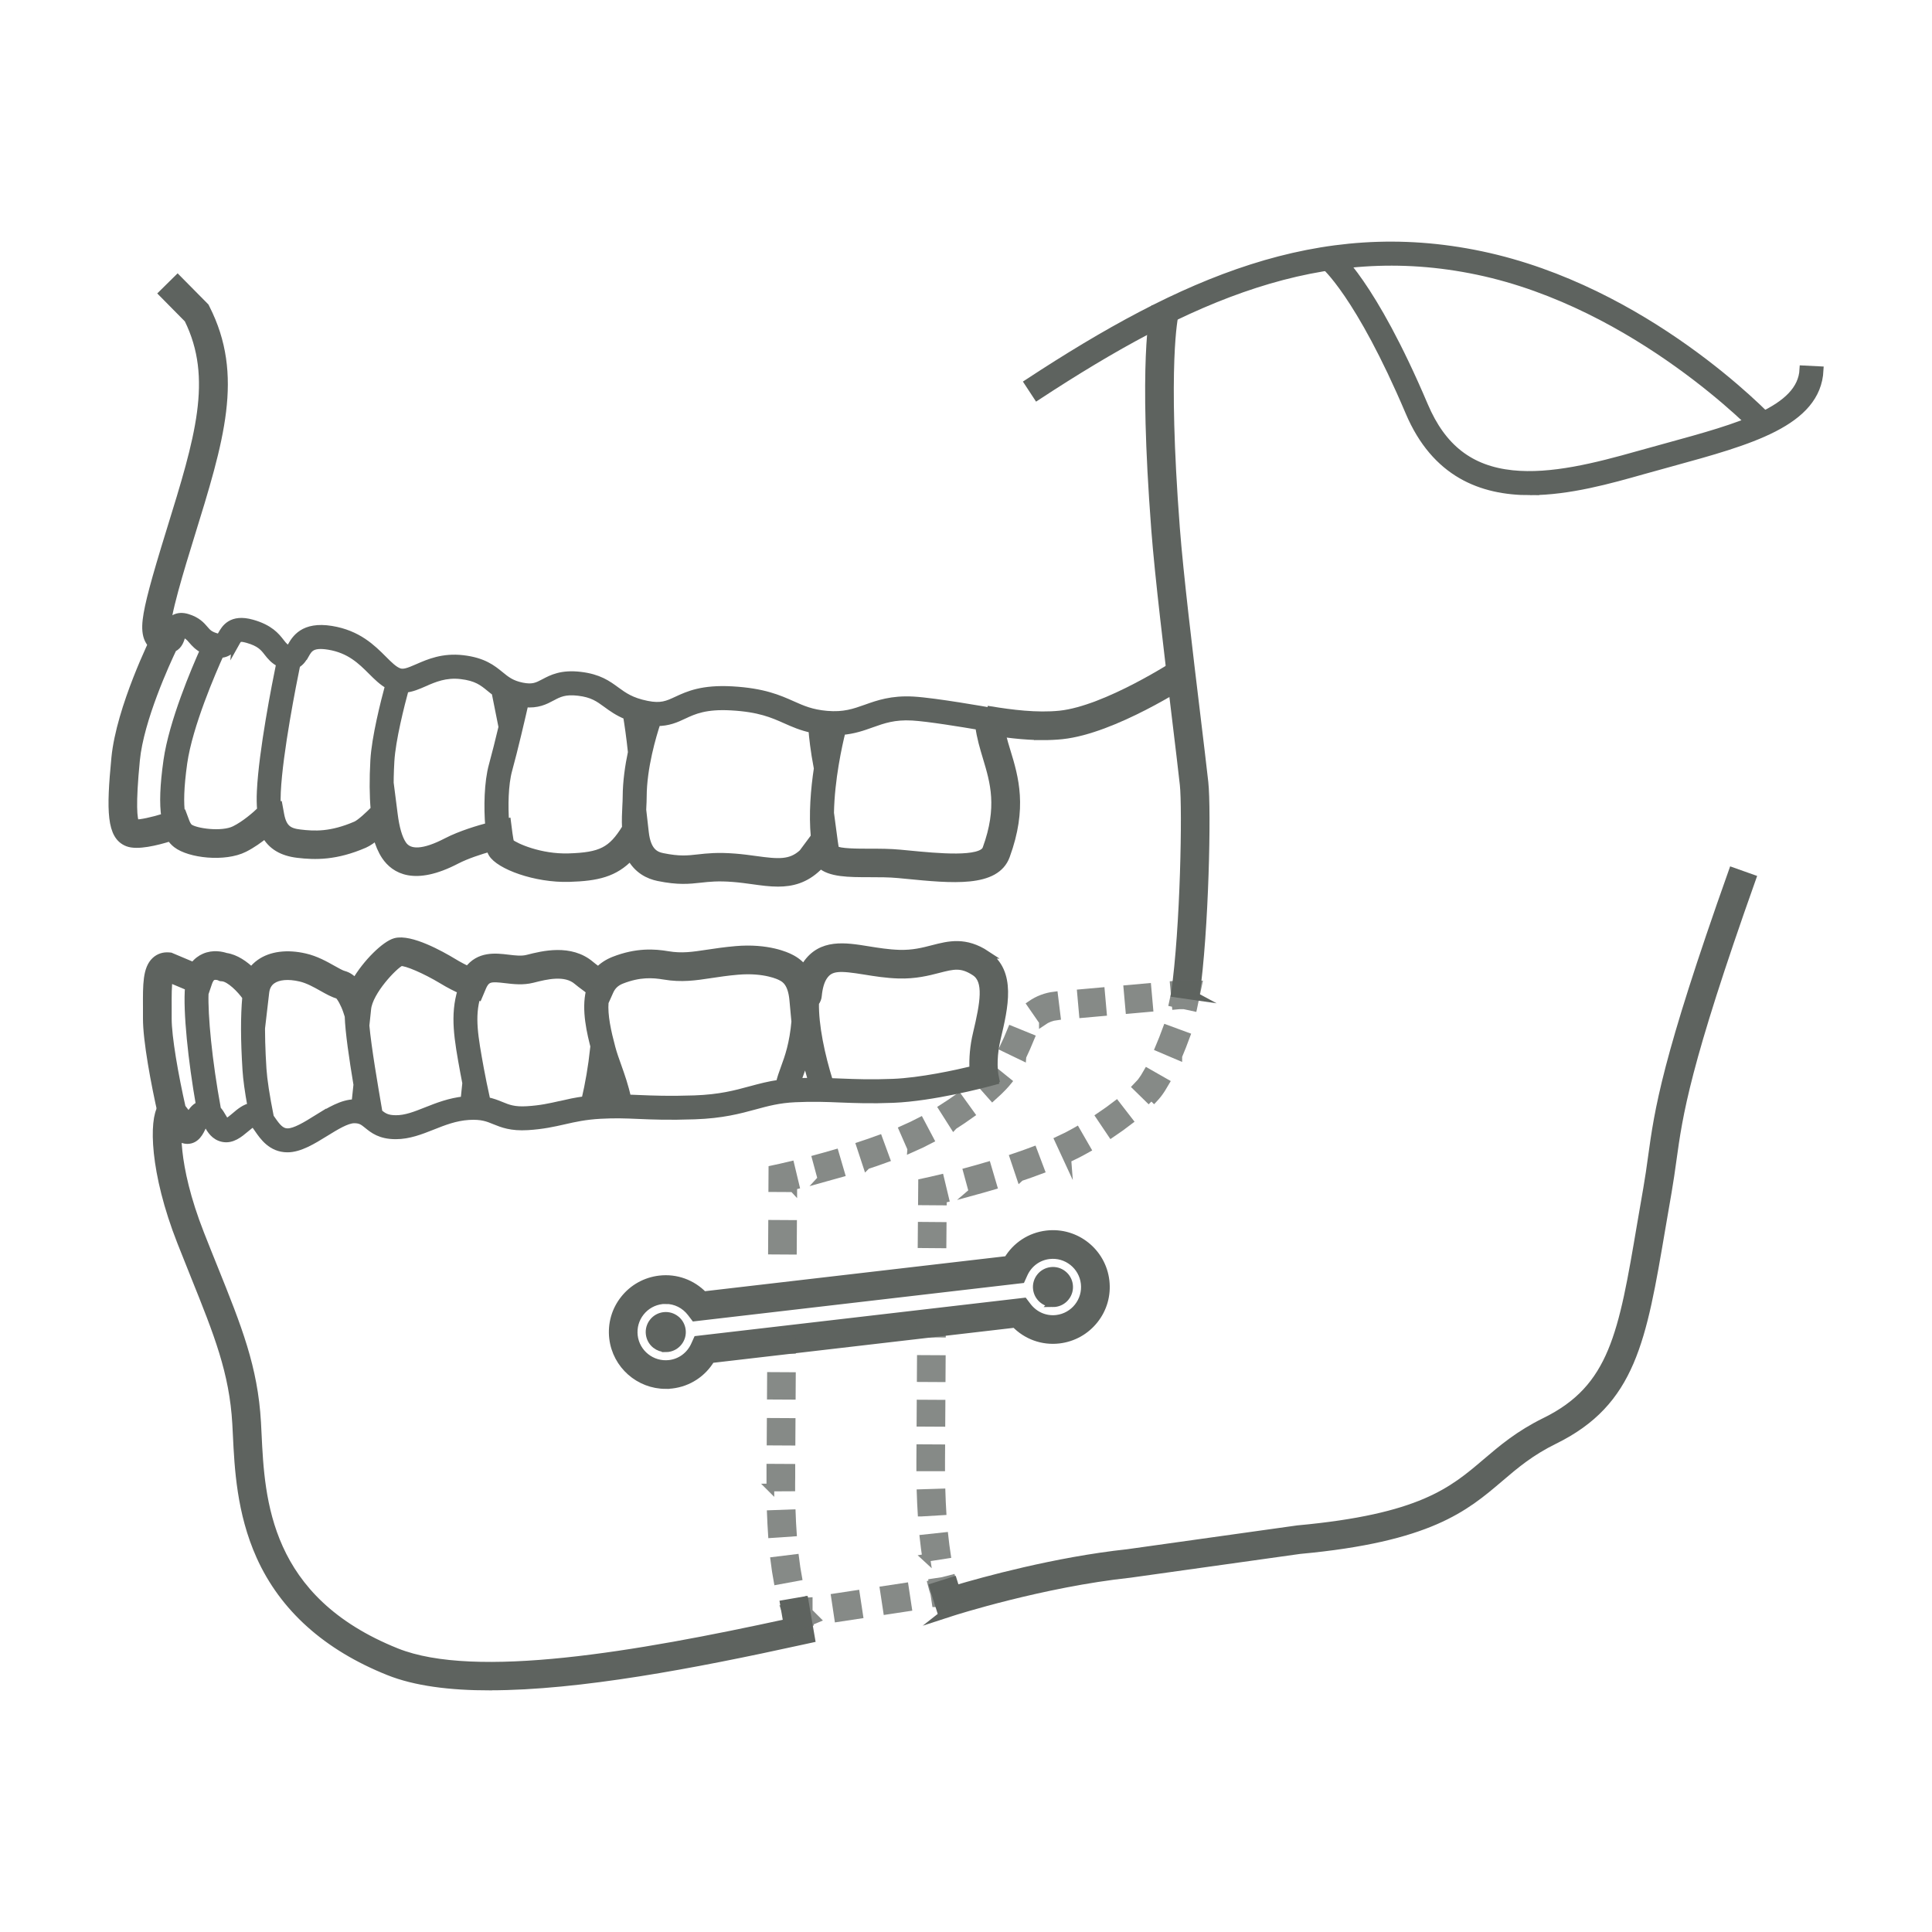 <?xml version="1.0" encoding="UTF-8"?>
<svg id="Ebene_1" data-name="Ebene 1" xmlns="http://www.w3.org/2000/svg" viewBox="0 0 500 500">
  <defs>
    <style>
      .cls-1 {
        opacity: .75;
      }

      .cls-2 {
        fill: #5e635f;
        stroke: #5e635f;
        stroke-miterlimit: 10;
        stroke-width: 2px;
      }
    </style>
  </defs>
  <path class="cls-2" d="M309.43,257.86l-5.36-.77c2.44-16.94,2.94-47.93,2.27-54.01-.44-4.04-1.18-10.13-2.03-17.19-1.98-16.38-4.44-36.77-5.36-48.82-3.38-44.23-.34-56.38-.21-56.87l5.23,1.38-2.62-.69,2.62.67c-.03.12-2.9,12.23.37,55.09.91,11.93,3.36,32.25,5.33,48.58.85,7.07,1.59,13.18,2.04,17.25.77,7,.16,38.34-2.3,55.37Z"/>
  <g>
    <path class="cls-2" d="M272.5,337.26c-2.09,0-3.9-1.57-4.15-3.7-.13-1.11.18-2.2.87-3.08.69-.88,1.69-1.43,2.8-1.56,1.11-.13,2.21.18,3.08.88.88.69,1.43,1.69,1.56,2.8.13,1.11-.18,2.2-.88,3.08-.69.88-1.69,1.43-2.8,1.56-.16.02-.33.03-.49.03Z"/>
    <path class="cls-2" d="M172.28,358.44c-6.86,0-12.79-5.15-13.61-12.12-.42-3.64.59-7.22,2.87-10.09,2.27-2.87,5.53-4.68,9.16-5.11,4.28-.5,8.43,1.02,11.39,4.09l78.67-9.15c2.18-3.67,5.87-6.1,10.15-6.6,7.51-.88,14.33,4.52,15.2,12.03.42,3.64-.59,7.22-2.87,10.09s-5.53,4.68-9.16,5.11c-4.28.5-8.43-1.02-11.39-4.09l-78.67,9.15c-2.18,3.67-5.87,6.1-10.15,6.6-.54.06-1.07.09-1.59.09ZM172.29,336.44c-.32,0-.64.02-.96.06-2.2.26-4.17,1.35-5.55,3.09-1.38,1.74-1.99,3.91-1.74,6.11.53,4.54,4.65,7.8,9.2,7.28,2.9-.34,5.35-2.15,6.57-4.86l.63-1.4,84.56-9.84.93,1.22c1.81,2.35,4.61,3.56,7.51,3.22,4.54-.53,7.81-4.65,7.28-9.2-.53-4.54-4.65-7.81-9.2-7.28-2.9.34-5.35,2.15-6.57,4.86l-.63,1.4-84.56,9.84-.93-1.22c-1.61-2.09-4-3.27-6.55-3.27Z"/>
    <path class="cls-2" d="M172.29,348.92c-.94,0-1.84-.31-2.59-.9-.88-.69-1.43-1.69-1.56-2.8-.13-1.11.18-2.2.88-3.08.69-.88,1.69-1.43,2.8-1.56,1.1-.13,2.2.18,3.08.88.88.69,1.43,1.69,1.56,2.8.13,1.11-.18,2.2-.88,3.08-.69.88-1.69,1.43-2.8,1.56-.16.02-.33.03-.49.03Z"/>
  </g>
  <path class="cls-2" d="M455.26,111.81c-.31-.33-31.5-33.01-72.81-41.69-40.58-8.52-74.93,6.8-114.03,32.44l-2.31-3.52c39.97-26.21,75.2-41.86,117.2-33.03,42.63,8.95,73.7,41.54,75,42.92l-3.06,2.89Z"/>
  <path class="cls-2" d="M243.84,418.04l-2.31-7.34,5.16-1.62.68,2.17c6.78-2.02,25.74-7.31,44.5-9.32l43.94-6.16c31.89-2.92,40.09-9.92,48.78-17.32,4.17-3.55,8.47-7.22,15.3-10.58,17.61-8.65,20-22.76,24.77-50.89.51-3.02,1.05-6.19,1.64-9.51.49-2.8.83-5.26,1.19-7.87,1.7-12.33,3.47-25.08,20.88-74.11l5.1,1.81c-17.22,48.51-18.95,60.98-20.62,73.04-.35,2.54-.72,5.17-1.22,8.07-.58,3.31-1.12,6.47-1.63,9.48-4.92,28.99-7.63,44.97-27.72,54.84-6.22,3.06-10.09,6.35-14.18,9.84-8.94,7.62-18.19,15.5-51.73,18.59l-43.88,6.15c-22.73,2.43-45.84,9.82-46.07,9.9l-2.59.84Z"/>
  <path class="cls-2" d="M395.97,127.15c-12.57,0-24.49-4.59-31.25-20.51-13.01-30.63-21.97-38.05-22.06-38.12l2.59-3.31c.39.3,9.77,7.83,23.34,39.79,4.64,10.93,11.88,16.56,22.78,17.7,10.09,1.06,21.71-1.9,32.74-5.02,2.5-.71,4.98-1.39,7.41-2.05,18.6-5.1,34.67-9.51,35.2-20.03l4.2.21c-.68,13.56-18.11,18.34-38.29,23.88-2.41.66-4.88,1.34-7.37,2.04-8.59,2.43-19.15,5.42-29.29,5.42Z"/>
  <g>
    <path class="cls-2" d="M41.78,168.29c-3.25-1.22-4.37-3.5-3.85-7.88.45-3.78,2.11-10.01,6.12-22.98l.04-.13c7.32-23.66,12.17-39.35,4.58-54.71l-6.56-6.64,3.85-3.8,7.16,7.24.19.38c8.85,17.43,3.72,34.02-4.05,59.13l-.04.13c-2.18,7.05-6.69,21.62-5.95,24.02.07.04.19.09.41.17l-1.89,5.07Z"/>
    <path class="cls-2" d="M269.97,190.54c-5.13,0-10.24-.71-14.39-1.39l.88-5.34c5.15.84,11.83,1.73,17.84,1.11,12.05-1.26,30.45-13.32,30.63-13.44l2.98,4.52c-.8.53-19.7,12.91-33.05,14.3-1.61.17-3.25.24-4.89.24Z"/>
  </g>
  <g>
    <path class="cls-2" d="M260.55,194.53c-.87-2.89-1.69-5.62-1.9-8.51l-.6.04h0s-.12-1.64-.12-1.64l-1.61-.29c-.58-.1-14.36-2.55-19.98-2.86-5.55-.31-9.07.94-12.18,2.05-3.07,1.09-5.72,2.03-10.17,1.65-4-.35-6.31-1.38-8.98-2.57-3.48-1.55-7.43-3.31-15.52-3.77-7.77-.44-11.4,1.25-14.31,2.6-2.45,1.14-4.08,1.89-7.8,1.13-4.09-.83-5.96-2.2-7.94-3.64-2.21-1.62-4.49-3.29-9.26-3.85-4.84-.57-7.34.74-9.34,1.8-1.77.93-2.93,1.55-5.74.98-2.77-.56-4.11-1.65-5.65-2.91-2.05-1.67-4.38-3.57-9.67-4.18-5.15-.59-8.76.98-11.66,2.25-2.39,1.04-3.7,1.56-4.97,1.06-1.27-.5-2.53-1.76-3.98-3.21-2.93-2.93-6.59-6.57-13.41-7.68-7.26-1.18-9.32,2.44-10.42,4.38-.13.24-.3.54-.43.73-1.11-.35-1.54-.89-2.3-1.87-1.18-1.52-2.81-3.59-7.4-4.88-5.34-1.5-6.96,1.37-7.83,2.91-.16.29-.41.72-.48.79,0,0-.18.04-.67-.09-1.97-.53-2.53-1.17-3.3-2.07-.85-.99-1.91-2.22-4.4-2.99-1.28-.4-2.42-.34-3.37.17-1.47.79-1.91,2.33-2.21,3.35-.01.04-.03.09-.04.14l-1.2-.45-.85,1.7h0s-.54-.27-.54-.27c-.38.76-9.23,18.66-10.49,31.61-1.34,13.81-1.2,20.25,3.23,21.94,2.46.94,7.33-.22,11.02-1.38.46.69.99,1.27,1.59,1.74,3.37,2.64,12.49,3.65,17.54,1.11,2.02-1.01,3.93-2.39,5.44-3.62,1.61,2.96,4.35,4.6,8.37,5.08,4.64.56,9.94.63,17.27-2.54.99-.43,2.14-1.25,3.21-2.14.57,2.11,1.31,3.83,2.23,5.21,2.42,3.59,7.56,6.7,18.37,1.08,2.7-1.4,6.28-2.53,8.71-3.22.24.89.44,1.25.56,1.45,1.83,3.11,11.13,6.65,19.97,6.38,7.13-.22,11.7-1.2,15.81-5.56,1.82,3.46,4.73,4.84,7.22,5.35,5.2,1.06,7.95.75,10.87.43,2.24-.25,4.57-.51,8.56-.19,1.76.14,3.42.37,5.03.59,2.22.31,4.39.61,6.51.61,3.59,0,7.02-.86,10.29-3.99l.16-.16.49-.66c2.43,2.36,7.44,2.37,12.67,2.37,2.53,0,5.14,0,7.55.23l1.99.19c11.95,1.17,23.23,2.28,25.87-4.95,4.56-12.49,2.24-20.2.19-27.01ZM217.84,189.2c3.09-.25,5.44-1.09,7.73-1.91,3-1.07,5.84-2.08,10.53-1.82,4.08.23,13.13,1.72,17.3,2.43.37,2.9,1.18,5.58,1.96,8.18,1.89,6.29,3.85,12.79-.09,23.59-1.2,3.29-12.67,2.16-20.26,1.42l-2-.19c-2.66-.26-5.41-.26-8.06-.26-2.91,0-7.72,0-8.79-.78-.13-.67-.25-1.39-.36-2.21l-.97-7.26c.16-8.76,2.12-17.6,3.02-21.19ZM176.95,185.06c2.62-1.22,5.6-2.59,12.31-2.21,7.32.41,10.74,1.94,14.05,3.41,2.02.9,4.1,1.83,6.91,2.42.14,1.99.5,5.43,1.41,10.19-.81,5.36-1.35,11.75-.79,17.69h0s-3.11,4.19-3.11,4.19c-3.11,2.87-6.34,2.58-12.16,1.78-1.68-.23-3.43-.47-5.34-.62-4.52-.36-7.21-.06-9.6.21-2.69.3-4.82.54-9.18-.35-1.93-.39-3.98-1.45-4.54-6.29l-.67-5.9c.01-.24.02-.47.03-.71.05-.96.09-1.87.09-2.67.02-7.59,2.49-15.88,3.63-19.3,2.96.02,4.92-.88,6.96-1.83ZM142.81,180.4c1.79-.95,3.33-1.76,6.88-1.34,3.66.43,5.25,1.6,7.27,3.07,1.42,1.04,2.97,2.17,5.29,3.11.32,1.95.85,5.46,1.26,9.44-.75,3.54-1.34,7.57-1.36,11.5,0,.7-.04,1.56-.09,2.47-.08,1.64-.18,3.6-.08,5.6l-.06.1c-3.62,5.85-6.38,7.25-14.75,7.51-7.41.22-13.78-2.66-15.12-3.76-.08-.31-.24-1-.42-2.35l-.38-2.95-.49.11c-.29-4.2-.26-9.8.82-13.71,1.44-5.21,3.32-13.3,4.2-17.17,3.33.34,5.28-.7,7.03-1.62ZM109.79,176.68c2.57-1.12,5.48-2.39,9.5-1.93,4.07.47,5.66,1.76,7.49,3.26.45.37.93.76,1.44,1.13l1.8,9.01c-.81,3.4-1.73,7.09-2.51,9.92-1.22,4.4-1.33,10.87-.92,15.81-2.54.67-7.35,2.07-11,3.97-5.83,3.03-9.66,3.27-11.38.71-1.08-1.6-1.85-4.26-2.3-7.9l-.79-6.19-.23.28c-.04-2.24,0-4.8.17-7.72.31-5.57,2.64-14.69,3.75-18.77,1.73-.15,3.37-.87,4.98-1.57ZM78.99,169.45c.92-1.62,1.71-3.01,6.08-2.3,5.49.89,8.47,3.87,11.11,6.5,1.45,1.45,2.84,2.83,4.5,3.72-1.17,4.32-3.5,13.5-3.83,19.42-.27,4.85-.24,9.07.08,12.69-1.42,1.47-3.72,3.59-4.8,4.06-6.47,2.79-10.7,2.58-14.49,2.13-2.85-.34-4.42-1.19-5.1-4.89l-.44-2.4-.44.03c-.05-1.01-.05-2.15.01-3.45.49-10.3,4.08-28.29,5.05-33.01,1.17-.61,1.84-1.79,2.25-2.51ZM61.03,166.33c.66-1.18.86-1.53,3.02-.93,3.26.92,4.22,2.13,5.22,3.42.77.98,1.63,2.07,3.23,2.84-1.14,5.54-4.53,22.75-5.02,33.11-.09,1.81-.06,3.44.07,4.91-1.43,1.4-4.18,3.75-6.79,5.05-3.29,1.65-10.24.66-11.78-.54-.36-.28-.71-.88-1-1.68l-.74-1.98-.35.03c-.38-2.63-.33-6.74.57-13.13,1.38-9.72,7.49-23.78,9.48-28.17,2.47-.07,3.53-1.95,4.09-2.94ZM46.97,164.61c.06-.21.14-.49.22-.7.02,0,.05.01.07.02,1.33.41,1.76.91,2.46,1.72.69.8,1.51,1.75,3.09,2.53-2.32,5.16-8.1,18.74-9.51,28.67-.9,6.36-1.09,11.11-.54,14.6-3.29,1.03-6.53,1.72-7.67,1.61-.6-.98-1.03-4.68.11-16.37,1.02-10.51,7.88-25.41,9.57-28.94.04-.02.09-.03.13-.05,1.36-.68,1.77-2.07,2.06-3.08Z"/>
    <path class="cls-2" d="M255.3,247.05c-5.49-3.63-9.73-2.53-13.83-1.47-2.56.66-5.21,1.35-8.76,1.24-2.85-.09-5.49-.52-8.05-.93-5.97-.97-12.14-1.97-16,3.77-.23.34-.44.69-.63,1.07-.95-1.21-2.15-2.17-3.58-2.85-.83-.43-5.74-2.75-14.02-2.03-2.88.25-5.24.61-7.32.92-3.86.58-6.65,1.01-10.31.39-3.36-.57-7.99-.92-13.91,1.4-1.6.63-2.95,1.52-4.04,2.67-.17-.12-.33-.25-.5-.37-.52-.38-1.01-.74-1.48-1.14-5.22-4.45-12.4-2.63-16.26-1.65l-.12.03c-1.5.38-3.2.18-5-.04-3.23-.39-7.49-.9-10.36,3.01-1.05-.48-2.41-1.17-3.91-2.09-3.18-1.92-10.99-6.26-14.92-5.21-2.5.66-7.45,5.36-10.37,10.47-.82-.94-1.81-1.69-2.97-1.99-.64-.16-1.78-.8-2.88-1.42-1.95-1.1-4.38-2.46-7.14-3.09-4.63-1.07-8.77-.54-11.65,1.49-.85.6-1.58,1.32-2.18,2.14-1.76-1.69-4.11-3.4-6.67-3.76-.96-.32-3.24-.88-5.56.15-.85.37-1.89,1.05-2.79,2.28l-5.98-2.52-.43-.04c-1.34-.11-2.54.29-3.48,1.16-2.25,2.08-2.23,6.2-2.2,11.9,0,.96.01,1.95,0,2.98-.03,5.71,2.08,16.99,3.89,24.92l.13.58,1.89,2.45c.5.85,1.1,1.69,1.81,2.34l.6.78.2-.16c.59.37,1.23.6,1.92.61h.02c2.31,0,3.28-2.14,3.92-3.55.2-.43.5-1.11.74-1.43.21.23.51.75.7,1.08.72,1.25,1.71,2.96,3.87,3.4,2.34.48,4.26-1.14,5.81-2.44.58-.49,1.6-1.35,2.11-1.51.31.28.83,1.03,1.18,1.54,1.39,2.02,3.49,5.07,7.57,5.09h.04c3.13,0,6.49-2.07,9.74-4.08,2.75-1.7,5.59-3.45,7.53-3.45h.02c1.69,0,2.35.55,3.46,1.45,1.46,1.18,3.27,2.66,7.2,2.68h.08c3.4,0,6.48-1.23,9.46-2.41,2.91-1.16,5.92-2.35,9.44-2.57,3.34-.2,4.9.43,6.7,1.17,1.99.81,4.25,1.73,8.54,1.47,3.9-.24,6.69-.87,9.38-1.48,2.81-.64,5.46-1.24,9.45-1.46,3.78-.21,6.56-.1,9.79.04,3.67.16,7.84.33,14.58.1,7.12-.24,11.58-1.45,15.51-2.52,3.23-.88,6.28-1.71,10.48-1.9,4.67-.22,8.13-.08,11.79.07,3.86.15,7.86.31,13.62.08,10.24-.41,23.75-4,24.32-4.15l1.95-.52-.1-.45.24-.05c-.64-2.87-.5-6.67.39-10.43l.02-.09c1.91-8.05,4.07-17.17-2.75-21.67ZM156.77,279.94c.46,1.37.9,2.78,1.25,4.29-.68.01-1.39.04-2.13.08.32-1.43.61-2.89.88-4.37ZM48.91,289.06l-1.86-2.41c-1.85-8.15-3.65-18.3-3.62-23.1,0-1.04,0-2.06,0-3.04-.01-2.49-.03-5.75.3-7.28l5.16,2.17c-.56,6.23.81,19.15,2.83,30.62-1.42.55-2.25,1.9-2.8,3.04ZM60.83,288.89c-.64.54-1.83,1.54-2.24,1.54h0c-.31-.06-.71-.77-1.07-1.39-.33-.58-.74-1.28-1.32-1.89-2.36-12.75-3.42-24.43-3.23-30.04l.93-2.75c.2-.6.57-1.38,1.15-1.64.61-.28,1.46-.06,1.67.03l.41.18.44.04c1.92.17,4.73,3.02,6.14,5.03-.46,5.08-.44,11.15.05,18.9.15,2.4.58,5.53,1.31,9.52-1.64.27-3.02,1.43-4.25,2.47ZM81.98,289.57c-2.75,1.7-5.59,3.45-7.53,3.45h-.02c-1.75-.01-2.77-1.3-4.13-3.27-.14-.2-.28-.4-.42-.6-1.11-5.54-1.73-9.64-1.92-12.51-.32-5-.43-9.27-.34-12.99l.22.31.83-7.13c.16-1.4.75-2.46,1.74-3.16,1.6-1.13,4.2-1.36,7.32-.64,2,.46,3.96,1.56,5.7,2.54,1.5.84,2.79,1.57,4.09,1.92.6.4,1.68,2.38,2.26,4.13l.43,1.32c.13,4.14,1.14,10.93,2.27,17.76-.08.66-.27,2.38-.51,4.81-.07,0-.13,0-.21,0-3.12,0-6.52,2.06-9.79,4.08ZM110.39,287.51c-2.87,1.14-5.38,2.13-7.96,2.11-2.36-.01-3.27-.68-4.43-1.62l-.04-.24c-1.18-6.88-2.82-16.41-3.37-22.35l.46-4.35c.48-4.51,6.84-11.19,8.67-12.05,1.42-.13,6.36,2,10.7,4.61,1.97,1.21,3.75,2.07,5.02,2.64-2,6.54-.91,12.57.67,21.21.16.87.34,1.8.54,2.82-.16,1.45-.31,2.94-.46,4.45-3.78.39-6.97,1.64-9.8,2.77ZM145.08,285.91c-2.65.6-5.15,1.17-8.71,1.38-3.34.2-4.9-.43-6.7-1.17-1.08-.44-2.23-.91-3.74-1.2-.76-3.44-1.28-6.01-1.69-8.23-1.53-8.41-2.46-13.52-.86-18.96l.44.15.98-2.32c1.09-2.58,2.24-2.56,6.05-2.11,2.11.25,4.5.54,6.97-.09l.12-.03c3.32-.84,8.33-2.11,11.42.53.62.53,1.24.98,1.79,1.39.57.42,1.12.82,1.51,1.2-1.22,4.89.22,10.86,1.32,15.03l-.26-.03c-.5,4.6-1.26,9.04-2.25,13.25-2.45.32-4.46.77-6.41,1.21ZM194.23,282.11c-3.89,1.06-7.91,2.15-14.55,2.38-6.58.22-10.66.05-14.26-.1-1.06-.04-2.07-.09-3.08-.12-.66-3.13-1.63-5.86-2.5-8.31-.6-1.67-1.16-3.24-1.57-4.78-1.09-4.08-2.06-8.37-1.77-11.81l1.29-2.88c.62-1.38,1.6-2.29,3.07-2.87,4.65-1.82,8.06-1.6,11.05-1.1,4.51.76,7.99.23,12.02-.38,2-.3,4.27-.65,6.98-.88,7.12-.62,11,1.41,11.02,1.42l.18.09c1.28.6,2.8,1.82,3.19,5.97l.37,4.01.29-.15c-.03.49-.06.99-.11,1.52-.53,6.1-1.78,9.52-2.79,12.27-.51,1.4-.97,2.67-1.27,4.04-2.79.39-5.13,1.02-7.55,1.68ZM206.24,280.04c.22-.7.48-1.42.77-2.21.47-1.28.98-2.7,1.47-4.43.55,2.41,1.16,4.65,1.73,6.55-1.24,0-2.55.03-3.96.09ZM231.06,280.21c-5.6.22-9.51.07-13.29-.08-1.06-.04-2.09-.08-3.15-.12-2.15-6.88-3.8-14.61-3.67-20.51.49-.63.68-1.26.72-1.77.21-2.2.71-3.9,1.49-5.05,1.75-2.61,4.31-2.47,10.64-1.45,2.6.42,5.54.9,8.75,1,4.31.13,7.63-.72,10.28-1.41,3.88-1,6.01-1.55,9.5.75,3.4,2.24,2.34,8.01.47,15.91l-.02.09c-.75,3.15-1.03,6.37-.87,9.27-4.4,1.06-13.62,3.09-20.83,3.37Z"/>
  </g>
  <path class="cls-2" d="M126.8,436.47c-10.34,0-19.34-1.14-26.2-3.89-16.07-6.43-27.27-16.48-33.28-29.85-5.08-11.3-5.64-22.9-6.05-31.37-.05-1.01-.1-1.98-.15-2.9-.76-13.35-4.74-23.27-10.78-38.28-1.1-2.75-2.27-5.65-3.5-8.78-7.18-18.26-7.24-31.57-5.01-34.82.64-.93,1.6-1.46,2.63-1.46h.02l-.03,5.41h.01c1.07,0,1.75-.69,1.9-1-.53,1.13-1.74,11.42,5.52,29.88,1.22,3.11,2.39,6.01,3.49,8.74,6.24,15.51,10.36,25.76,11.17,39.99.05.94.1,1.92.15,2.95.82,17.08,2.07,42.9,35.94,56.46,20.35,8.14,62.22.88,101.09-7.58l-.84-4.89,5.33-.92,1.72,9.98-2.53.55c-27.86,6.12-57.57,11.76-80.59,11.76Z"/>
  <g class="cls-1">
    <rect class="cls-2" x="199.04" y="317.48" width="6.92" height="5.41" transform="translate(-118.87 520.8) rotate(-89.66)"/>
    <path class="cls-2" d="M205.28,307.51l-5.41-.03.03-4.87,2.12-.46s.96-.21,2.58-.6l1.26,5.26c-.2.05-.39.09-.57.14v.57Z"/>
    <path class="cls-2" d="M212.6,305.09l-1.41-5.22c1.66-.45,3.32-.91,4.92-1.38l1.52,5.19c-1.64.48-3.34.96-5.04,1.42ZM224.31,301.6l-1.69-5.14c1.67-.55,3.29-1.11,4.81-1.67l1.86,5.08c-1.57.57-3.24,1.16-4.97,1.72ZM235.84,297.27l-2.17-4.96c1.64-.72,3.15-1.44,4.49-2.14l2.53,4.79c-1.46.77-3.09,1.55-4.85,2.32ZM246.82,291.35l-2.9-4.57c1.45-.92,2.85-1.87,4.16-2.81l3.16,4.39c-1.39,1-2.87,2-4.41,2.98ZM256.85,283.92l-3.59-4.05c2.13-1.89,3.15-3.11,3.33-3.34l4.21,3.4c-.41.51-1.63,1.93-3.95,3.99ZM264.6,273.45l-4.88-2.35c.67-1.38,1.35-2.92,2.02-4.58l5.01,2.04c-.72,1.76-1.44,3.4-2.15,4.88ZM269.9,264.38l-3.08-4.45c1.78-1.23,3.85-2.02,5.99-2.28l.66,5.37c-1.28.16-2.51.63-3.57,1.36ZM280.25,262.41l-.48-5.39,5.15-.46.48,5.39-5.15.46ZM292.27,261.33l-.48-5.39,5.15-.46.48,5.39-5.15.46Z"/>
    <polygon class="cls-2" points="308.84 260.69 306.47 260.18 305.15 260.18 304.29 260.26 304.24 259.71 303.54 259.56 304.03 257.29 303.81 254.87 305.03 254.77 310.09 254.78 308.84 260.69"/>
    <path class="cls-2" d="M251.71,308.41l-1.42-5.22c1.76-.48,3.51-.97,5.2-1.47l1.53,5.19c-1.73.51-3.52,1.02-5.32,1.51ZM264.07,304.69l-1.72-5.13c1.77-.59,3.47-1.2,5.06-1.8l1.91,5.06c-1.65.62-3.41,1.25-5.24,1.86ZM276.22,299.96l-2.27-4.91c1.59-.73,3.04-1.47,4.31-2.2l.33-.19,2.7,4.69-.36.2c-1.4.8-2.99,1.61-4.71,2.4ZM287.64,293.41l-3.02-4.49c1.52-1.02,2.96-2.06,4.29-3.08l3.31,4.28c-1.42,1.1-2.96,2.2-4.58,3.29ZM297.97,285.08l-3.87-3.79c.86-.88,1.25-1.38,1.26-1.39.48-.62,1.01-1.43,1.57-2.43l4.7,2.68c-.69,1.21-1.36,2.24-1.99,3.05-.04.05-.57.74-1.68,1.87ZM304.94,273.32l-4.98-2.12c.66-1.55,1.31-3.21,1.95-4.96l5.08,1.87c-.67,1.83-1.36,3.58-2.05,5.2Z"/>
    <path class="cls-2" d="M244.01,310.94l-5.41-.04.04-4.87,2.11-.46s.96-.21,2.58-.6l1.26,5.26c-.2.05-.39.09-.58.14v.57Z"/>
    <rect class="cls-2" x="238.86" y="316.94" width="4.76" height="5.41" transform="translate(-80.34 558.3) rotate(-89.54)"/>
  </g>
  <g class="cls-1">
    <rect class="cls-2" x="200.92" y="345.27" width="2.71" height="5.41" transform="translate(-146.83 548.29) rotate(-89.68)"/>
    <path class="cls-2" d="M201.21,409.1c-.3-1.6-.56-3.35-.79-5.19l5.37-.66c.21,1.73.46,3.37.74,4.87l-5.32.98ZM199.77,397.01c-.11-1.65-.2-3.39-.27-5.17l5.41-.2c.06,1.72.15,3.4.26,5l-5.4.37ZM199.37,384.97v-1.16c0-.49,0-.98,0-1.49v-2.48s5.43.03,5.43.03v2.48c-.02.49-.02.98-.02,1.46v1.13s-5.41.03-5.41.03ZM204.84,373.1l-5.41-.03.03-5.09,5.41.03-.03,5.09ZM204.91,361.22l-5.41-.03.03-5.09,5.41.03-.03,5.09Z"/>
    <path class="cls-2" d="M205.71,421.88l-1.27-2.66c-.16-.23-.74-1.12-1.45-3.12l2.49-.88c.25-.12.56-.23.93-.33l1.68-.6c.03.09.06.17.09.25.25-.04.51-.07.79-.1l.32-.02v2.7l1.92,1.92-1.61.67v.11c-.96.12-1.49.23-1.73.29l-2.16,1.79ZM207.7,420.14h0Z"/>
    <path class="cls-2" d="M216.91,418.74l-.8-5.35,5.41-.82.81,5.35-5.42.82ZM229.55,416.82l-.81-5.35,5.41-.82.81,5.35-5.41.82Z"/>
    <path class="cls-2" d="M242.17,414.9l-.37-2.44c-.26-.79-.51-1.65-.74-2.56l.34-.09-.04-.26,2.58-.39,2.37-.61c.23.87.46,1.69.71,2.41l1.02,3.05-5.85.89Z"/>
    <path class="cls-2" d="M239.7,403.18c-.25-1.59-.47-3.28-.66-5.03l5.38-.58c.18,1.66.39,3.27.62,4.77l-5.35.83ZM238.49,391.45c-.1-1.61-.17-3.3-.23-5.02l5.41-.17c.05,1.67.13,3.3.22,4.87l-5.4.32ZM243.57,379.75h-5.41v-.24c0-.5,0-.98,0-1.47l.02-3.25,5.41.03-.02,3.25c0,.48,0,.95,0,1.42v.26ZM243.63,368.23l-5.41-.03.03-4.95,5.41.03-.03,4.95ZM243.7,356.68l-5.41-.03.03-4.95,5.41.03-.03,4.95Z"/>
    <rect class="cls-2" x="239.72" y="341.06" width="2.71" height="5.41" transform="translate(-104.16 582.74) rotate(-89.65)"/>
  </g>
</svg>